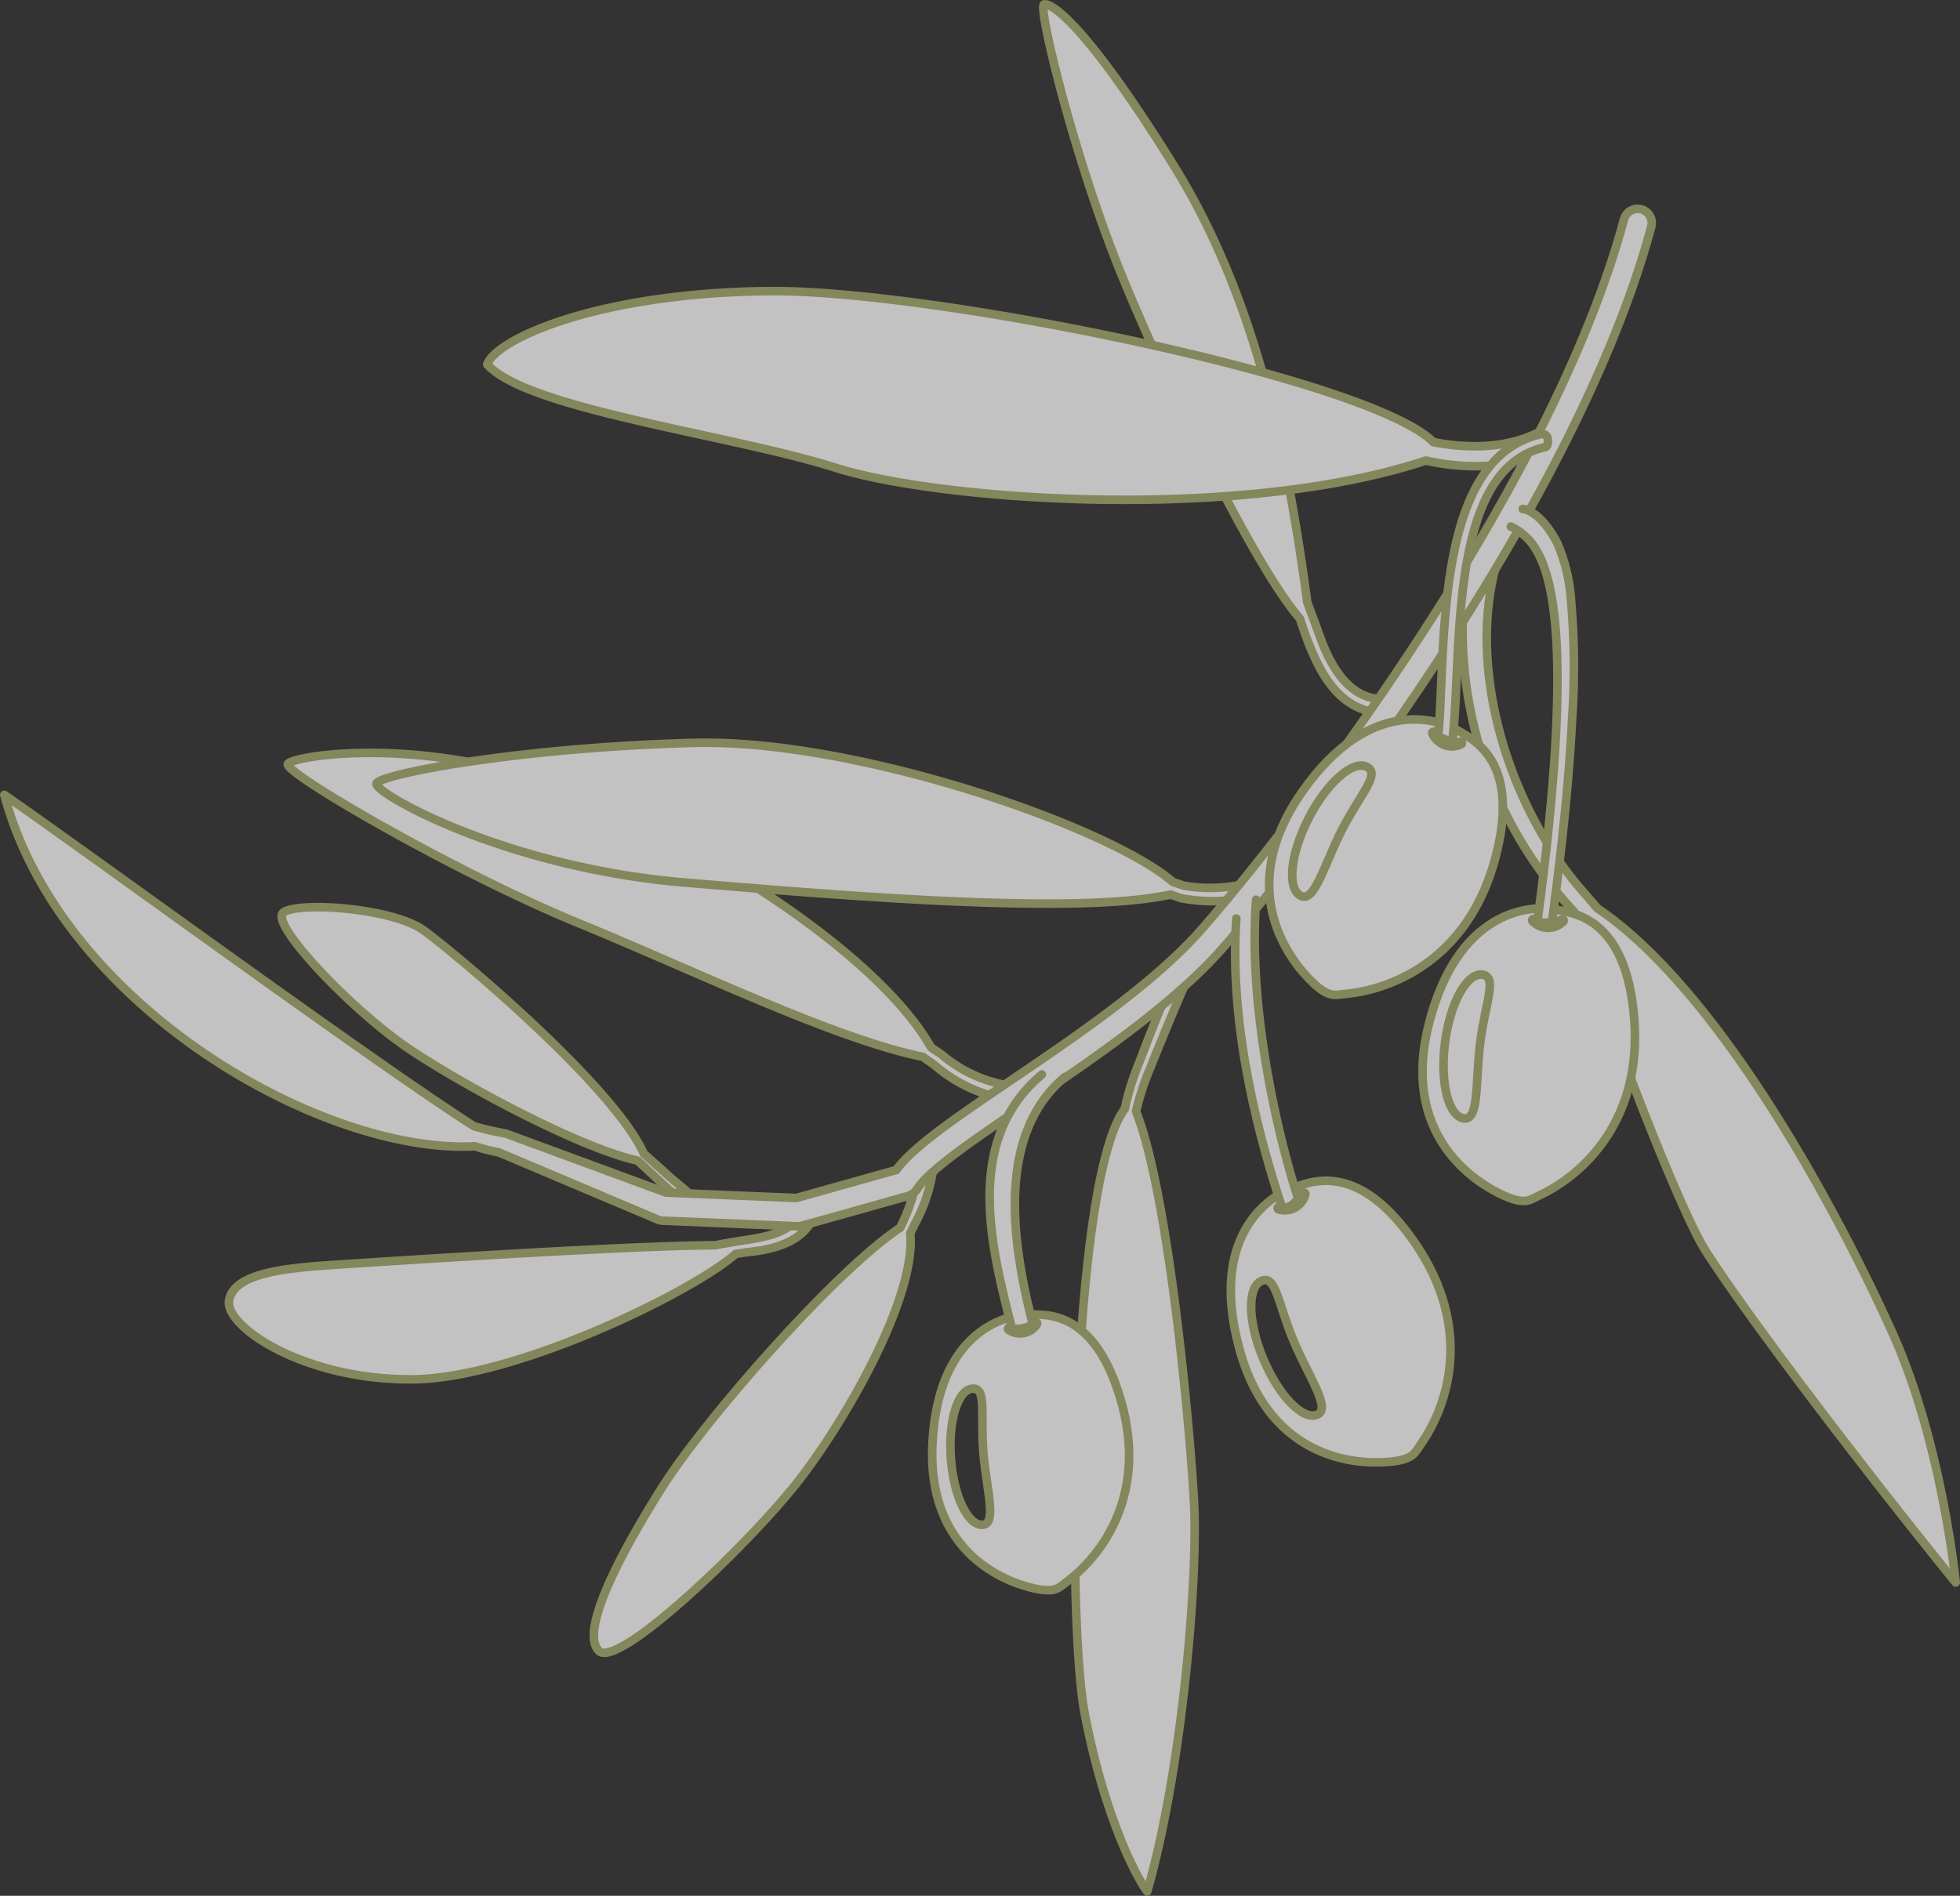 <svg xmlns="http://www.w3.org/2000/svg" width="228.513" height="221.082" viewBox="0 0 228.513 221.082"><rect x="0" y="0" width="228.513" height="221.082" fill="#333333" stroke="none"/><g transform="translate(-978.835 -61.936)" opacity="0.701" style="mix-blend-mode:multiply;isolation:isolate"><path d="M1066.221,132.475c-6.72-9.842-12.327-7.125-14.248-6.5s-10.03,4.769-6.3,18.658c3.907,14.545,15.98,13.545,18.168,13.226s2.343-1.006,3.078-2.063C1070.082,151.242,1072.941,142.315,1066.221,132.475Zm-11.443,19.961c-1.687.7-4.5-2.225-6.3-6.534s-1.875-8.37-.188-9.07,1.905,2.6,3.7,6.908S1056.464,151.736,1054.778,152.437Z" transform="translate(77.628 74.477)" fill="#fff" stroke="#a6aa6d" stroke-linecap="round" stroke-linejoin="round" stroke-width="1"/><path d="M1058.037,126.909c-.284,2.678-3.331,3.445-6.094,3.883-1.337.19-2.667.424-3.99.669h0c-10.168.015-39.194,1.942-44.481,2.288-6.138.4-11.607,1.068-12.141,4.137s8.8,9.339,21.482,9.205c11.863-.125,32.375-10.067,37.578-14.622h0c.588-.083,1.175-.184,1.763-.254,2.986-.308,6.961-1.442,7.495-4.968A.824.824,0,1,0,1058.037,126.909Z" transform="translate(14.216 75.699)" fill="#fff" stroke="#a6aa6d" stroke-linecap="round" stroke-linejoin="round" stroke-width="1"/><path d="M1050.447,124.168a.821.821,0,0,0-1.643-.011,22.075,22.075,0,0,1-2.343,8.643c-7.392,4.845-22.728,22.284-27.788,30.332-5.3,8.415-9.5,16.833-7.333,19.005s17.107-12.082,22.945-19.414c5.523-6.935,14.07-21.639,13.366-29.3.164-.332.337-.665.481-1A18.335,18.335,0,0,0,1050.447,124.168Z" transform="translate(37.314 72.325)" fill="#fff" stroke="#a6aa6d" stroke-linecap="round" stroke-linejoin="round" stroke-width="1"/><path d="M1041.67,143.988l-2.319-1.958c-.971-.906-1.975-1.779-2.966-2.664h0l0,0-.039-.035c-3.574-7.987-22.068-23.429-25.618-26.019-3.706-2.7-14.823-3.406-16.426-2.1s8.013,11.419,14.724,15.927c6.339,4.257,19.729,11.454,26.6,13,.991.925,2,1.844,2.958,2.776l2.3,2.028a.617.617,0,1,0,.792-.945Z" transform="translate(17.556 57.154)" fill="#fff" stroke="#a6aa6d" stroke-linecap="round" stroke-linejoin="round" stroke-width="1"/><path d="M1079.115,141.225a15.986,15.986,0,0,1-8.468-3.717c-.4-.276-.8-.536-1.2-.809-6.539-11.535-28.773-25.155-44.035-30.632-15.884-5.7-30.276-3.4-30.954-2.443s19.686,12.76,33.94,18.6c13.482,5.521,29.748,13.462,40.087,15.571h0c.431.306.871.6,1.3.91a17.555,17.555,0,0,0,9.181,4.159A.822.822,0,0,0,1079.115,141.225Z" transform="translate(17.944 47.391)" fill="#fff" stroke="#a6aa6d" stroke-linecap="round" stroke-linejoin="round" stroke-width="1"/><path d="M1101.866,117.864a17.821,17.821,0,0,1-8.567.61c-.365-.122-.809-.276-1.292-.44h0c-7.219-6.326-36.775-16.722-55.909-16.21-20.364.543-36.655,3.664-36.926,4.751s14.932,9.774,35.976,11.539c20.174,1.691,45.792,3.745,56.611,1.4l.015,0q.581.207,1.161.407a19.28,19.28,0,0,0,9.354-.477A.822.822,0,0,0,1101.866,117.864Z" transform="translate(23.553 46.746)" fill="#fff" stroke="#a6aa6d" stroke-linecap="round" stroke-linejoin="round" stroke-width="1"/><path d="M1074.453,143.461c-3.854.125-6.04-3.494-7.293-6.751-.545-1.5-1.107-3.019-1.673-4.537-2.163-16.078-5.683-35.009-15.523-50.865-10.5-16.91-14.383-19.049-15.162-18.854s3.5,17.883,8.941,31.293c5.021,12.371,15.483,34.123,20.893,40.334l0,.009.007.018h0c1.765,5.443,4.095,10.85,9.809,11A.823.823,0,0,0,1074.453,143.461Z" transform="translate(65.76 0)" fill="#fff" stroke="#a6aa6d" stroke-linecap="round" stroke-linejoin="round" stroke-width="1"/><path d="M1050.592,113.894a.822.822,0,0,0-1.507-.658c-1.8,4.257-3.537,8.527-5.18,12.852a31.606,31.606,0,0,0-1.693,5.423c-6.3,8.446-6.845,59.2-4.66,70.566,2.275,11.832,5.915,18.885,7.28,20.707,4.1-14.335,5.917-36.407,5.462-45.282-.435-8.492-2.958-36.149-6.764-45.687a30.042,30.042,0,0,1,1.715-5.209C1046.939,122.338,1048.737,118.092,1050.592,113.894Z" transform="translate(67.755 59.735)" fill="#fff" stroke="#a6aa6d" stroke-linecap="round" stroke-linejoin="round" stroke-width="1"/><path d="M1114.554,211.2s-1.593-16.155-7.28-28.9c-5.48-12.27-19.572-39.638-34.521-49.751-.013-.013-1.035-1.223-1.4-1.634-8.56-9.56-13.731-25.347-10.5-37.934.221-.424-1.264-.575-1.706-.761a.82.82,0,0,0-1.078.433,14.94,14.94,0,0,0-.915,4.34,48.1,48.1,0,0,0,12.071,35.064c.254.276.556.617.873.982,3.894,13.589,12.491,35.044,15.21,39.339C1089.623,179.208,1102.039,195.731,1114.554,211.2Z" transform="translate(92.294 35.289)" fill="#fff" stroke="#a6aa6d" stroke-linecap="round" stroke-linejoin="round" stroke-width="1"/><path d="M1130.719,93.174a.823.823,0,0,0-1.151-.166c-4.041,3.034-9.312,3.259-14.182,2.334-7.287-7.368-58.2-17.8-77.461-17.61-20.02.195-31.877,5.635-32.85,8.551,4.666,5.248,28.379,8.164,40.625,12.051,11.983,3.8,46.92,6.377,68.816-.84l.129.024a25.845,25.845,0,0,0,8.074.523C1124.064,98.061,1131.965,95.086,1130.719,93.174Z" transform="translate(30.567 18.154)" fill="#fff" stroke="#a6aa6d" stroke-linecap="round" stroke-linejoin="round" stroke-width="1"/><path d="M1170.187,73.4a1.647,1.647,0,0,0-2.015,1.162c-8.448,31.538-38.45,70.5-49.3,82.857-5.5,6.256-14.771,12.541-22.223,17.59-6.307,4.274-11.34,7.7-13.322,10.419l-11.649,3.27-15.195-.634L1037.8,181.18a34.069,34.069,0,0,1-3.705-.853c-11.658-7.442-44.668-31.66-54.757-38.645,6.574,24.651,37.116,41.948,54.881,40.986a21.021,21.021,0,0,0,2.772.707l18.557,7.849a1.568,1.568,0,0,0,.536.118l15.8.656a1.244,1.244,0,0,0,.387-.046c.052-.013,12.441-3.491,12.5-3.507a1.538,1.538,0,0,0,.223-.116,1.31,1.31,0,0,0,.214-.109,1.6,1.6,0,0,0,.51-.5c.009-.013.024-.018.03-.031,1.249-2.155,6.839-5.941,12.756-9.951,7.608-5.156,17.078-11.57,22.849-18.146,10.99-12.513,41.392-52.026,50-84.174A1.644,1.644,0,0,0,1170.187,73.4Z" transform="translate(0 12.948)" fill="#fff" stroke="#a6aa6d" stroke-linecap="round" stroke-linejoin="round" stroke-width="1"/><g transform="translate(1087.517 187.242)"><path d="M1039.957,132.3c-1.906-.007-10.38,1.317-11.128,14.845-.783,14.169,10.316,16.824,12.368,17.181s2.393-.21,3.362-.941c4.17-3.141,9.356-10.29,6.237-21.075S1041.86,132.311,1039.957,132.3Zm-5.213,15.906c.334,4.384,1.651,8.472-.063,8.6s-3.378-3.316-3.712-7.7.785-8.044,2.5-8.175S1034.409,143.826,1034.744,148.21Z" transform="translate(-1028.789 -104.291)" fill="#fff" stroke="#a6aa6d" stroke-linecap="round" stroke-linejoin="round" stroke-width="1"/><path d="M1033.048,133.345a3.164,3.164,0,0,0,2.962-.615.142.142,0,0,1,.208.182,2.342,2.342,0,0,1-3.345.652.141.141,0,0,1,.175-.219Z" transform="translate(-1023.994 -103.807)" fill="#fff" stroke="#a6aa6d" stroke-linecap="round" stroke-linejoin="round" stroke-width="1" style="mix-blend-mode:multiply;isolation:isolate"/><path d="M1037.937,119.493c-9.153,7.7-5.906,20.154-3.494,29.589a3.108,3.108,0,0,0,2.437-.49c-2.371-9.225-4.355-22,3.723-28.795" transform="translate(-1025.151 -119.493)" fill="#fff" stroke="#a6aa6d" stroke-linecap="round" stroke-linejoin="round" stroke-width="1"/></g><g transform="translate(1144.688 167.869)"><path d="M1068.612,144.082c-1.164.551-1.639,1.07-3.7.26s-13.027-5.95-9.181-20.51c3.673-13.9,12.767-13.467,14.744-13.053s8.192.847,9.128,12.727S1073.619,141.709,1068.612,144.082Z" transform="translate(-1054.923 -110.637)" fill="#fff" stroke="#a6aa6d" stroke-linecap="round" stroke-linejoin="round" stroke-width="1"/><path d="M1061.021,111.244a3.365,3.365,0,0,0,3.211,0,.151.151,0,0,1,.177.234,2.487,2.487,0,0,1-3.616-.039.149.149,0,0,1,.228-.19Z" transform="translate(-1047.988 -109.968)" fill="#fff" stroke="#a6aa6d" stroke-linecap="round" stroke-linejoin="round" stroke-width="1" style="mix-blend-mode:multiply;isolation:isolate"/><path d="M1060.332,122.01c-.591,4.629-.1,9.161-1.91,8.93s-2.8-4.169-2.212-8.8,2.537-8.195,4.349-7.965S1060.92,117.381,1060.332,122.01Z" transform="translate(-1053.597 -106.446)" fill="#fff" stroke="#a6aa6d" stroke-linecap="round" stroke-linejoin="round" stroke-width="1"/></g><g transform="translate(1154.983 121.288)"><path d="M1059.63,91.4a6.52,6.52,0,0,1,1.636,1.092c3.452,2.993,5.755,12.8,1.454,45.041a6.178,6.178,0,0,0,1.7,0c1.057-7.923,1.96-15.882,2.362-23.866a88.6,88.6,0,0,0-.138-13.652,20.09,20.09,0,0,0-1.586-6.646c-.687-1.42-2.31-3.78-4.04-4.027" transform="translate(-1059.63 -89.343)" fill="#fff" stroke="#a6aa6d" stroke-linecap="round" stroke-linejoin="round" stroke-width="1"/></g><path d="M1055.728,132.565c-1.282.123-1.9.448-3.564-1.013s-10.233-10.021-1.667-22.409c8.179-11.828,16.581-8.328,18.3-7.267s7.416,3.581,4.259,15.072S1061.245,132.031,1055.728,132.565Z" transform="translate(80.058 45.271)" fill="#fff" stroke="#a6aa6d" stroke-linecap="round" stroke-linejoin="round" stroke-width="1"/><path d="M1055.724,101.306a3.363,3.363,0,0,0,3.023,1.085.151.151,0,0,1,.088.28,2.486,2.486,0,0,1-3.388-1.264.148.148,0,0,1,.278-.1Z" transform="translate(90.376 46.051)" fill="#fff" stroke="#a6aa6d" stroke-linecap="round" stroke-linejoin="round" stroke-width="1"/><path d="M1053.8,110.463c-2.128,4.154-3.2,8.584-4.83,7.75s-1.216-4.874.91-9.026,5.171-6.845,6.8-6.014S1055.931,106.311,1053.8,110.463Z" transform="translate(81.517 48.191)" fill="#fff" stroke="#a6aa6d" stroke-linecap="round" stroke-linejoin="round" stroke-width="1"/><path d="M1068.519,85.83a.619.619,0,0,0-.735-.468c-9.923,2.205-11.089,16.317-11.609,27.821-.125,2.763-.186,5.279-.425,7.4a7,7,0,0,0,1.661.637c.26-2.179.382-4.819.516-7.77.5-11.084,1.312-24.573,10.312-26.572C1068.571,86.8,1068.593,86.162,1068.519,85.83Z" transform="translate(90.746 27.2)" fill="#fff" stroke="#a6aa6d" stroke-linecap="round" stroke-linejoin="round" stroke-width="1"/><path d="M1047.387,127.457a3.368,3.368,0,0,0,2.785-1.6.15.15,0,0,1,.269.114,2.485,2.485,0,0,1-3.157,1.765.149.149,0,0,1,.1-.278Z" transform="translate(80.59 75.231)" fill="#fff" stroke="#a6aa6d" stroke-linecap="round" stroke-linejoin="round" stroke-width="1"/><path d="M1045.072,112.37c-.9,13.007,2.929,26.439,5.333,33.7.971.182,1.573-.715,1.884-1.017-2.389-7.3-5.863-22.21-4.913-34.878" transform="translate(77.904 56.687)" fill="#fff" stroke="#a6aa6d" stroke-linecap="round" stroke-linejoin="round" stroke-width="1"/></g></svg>